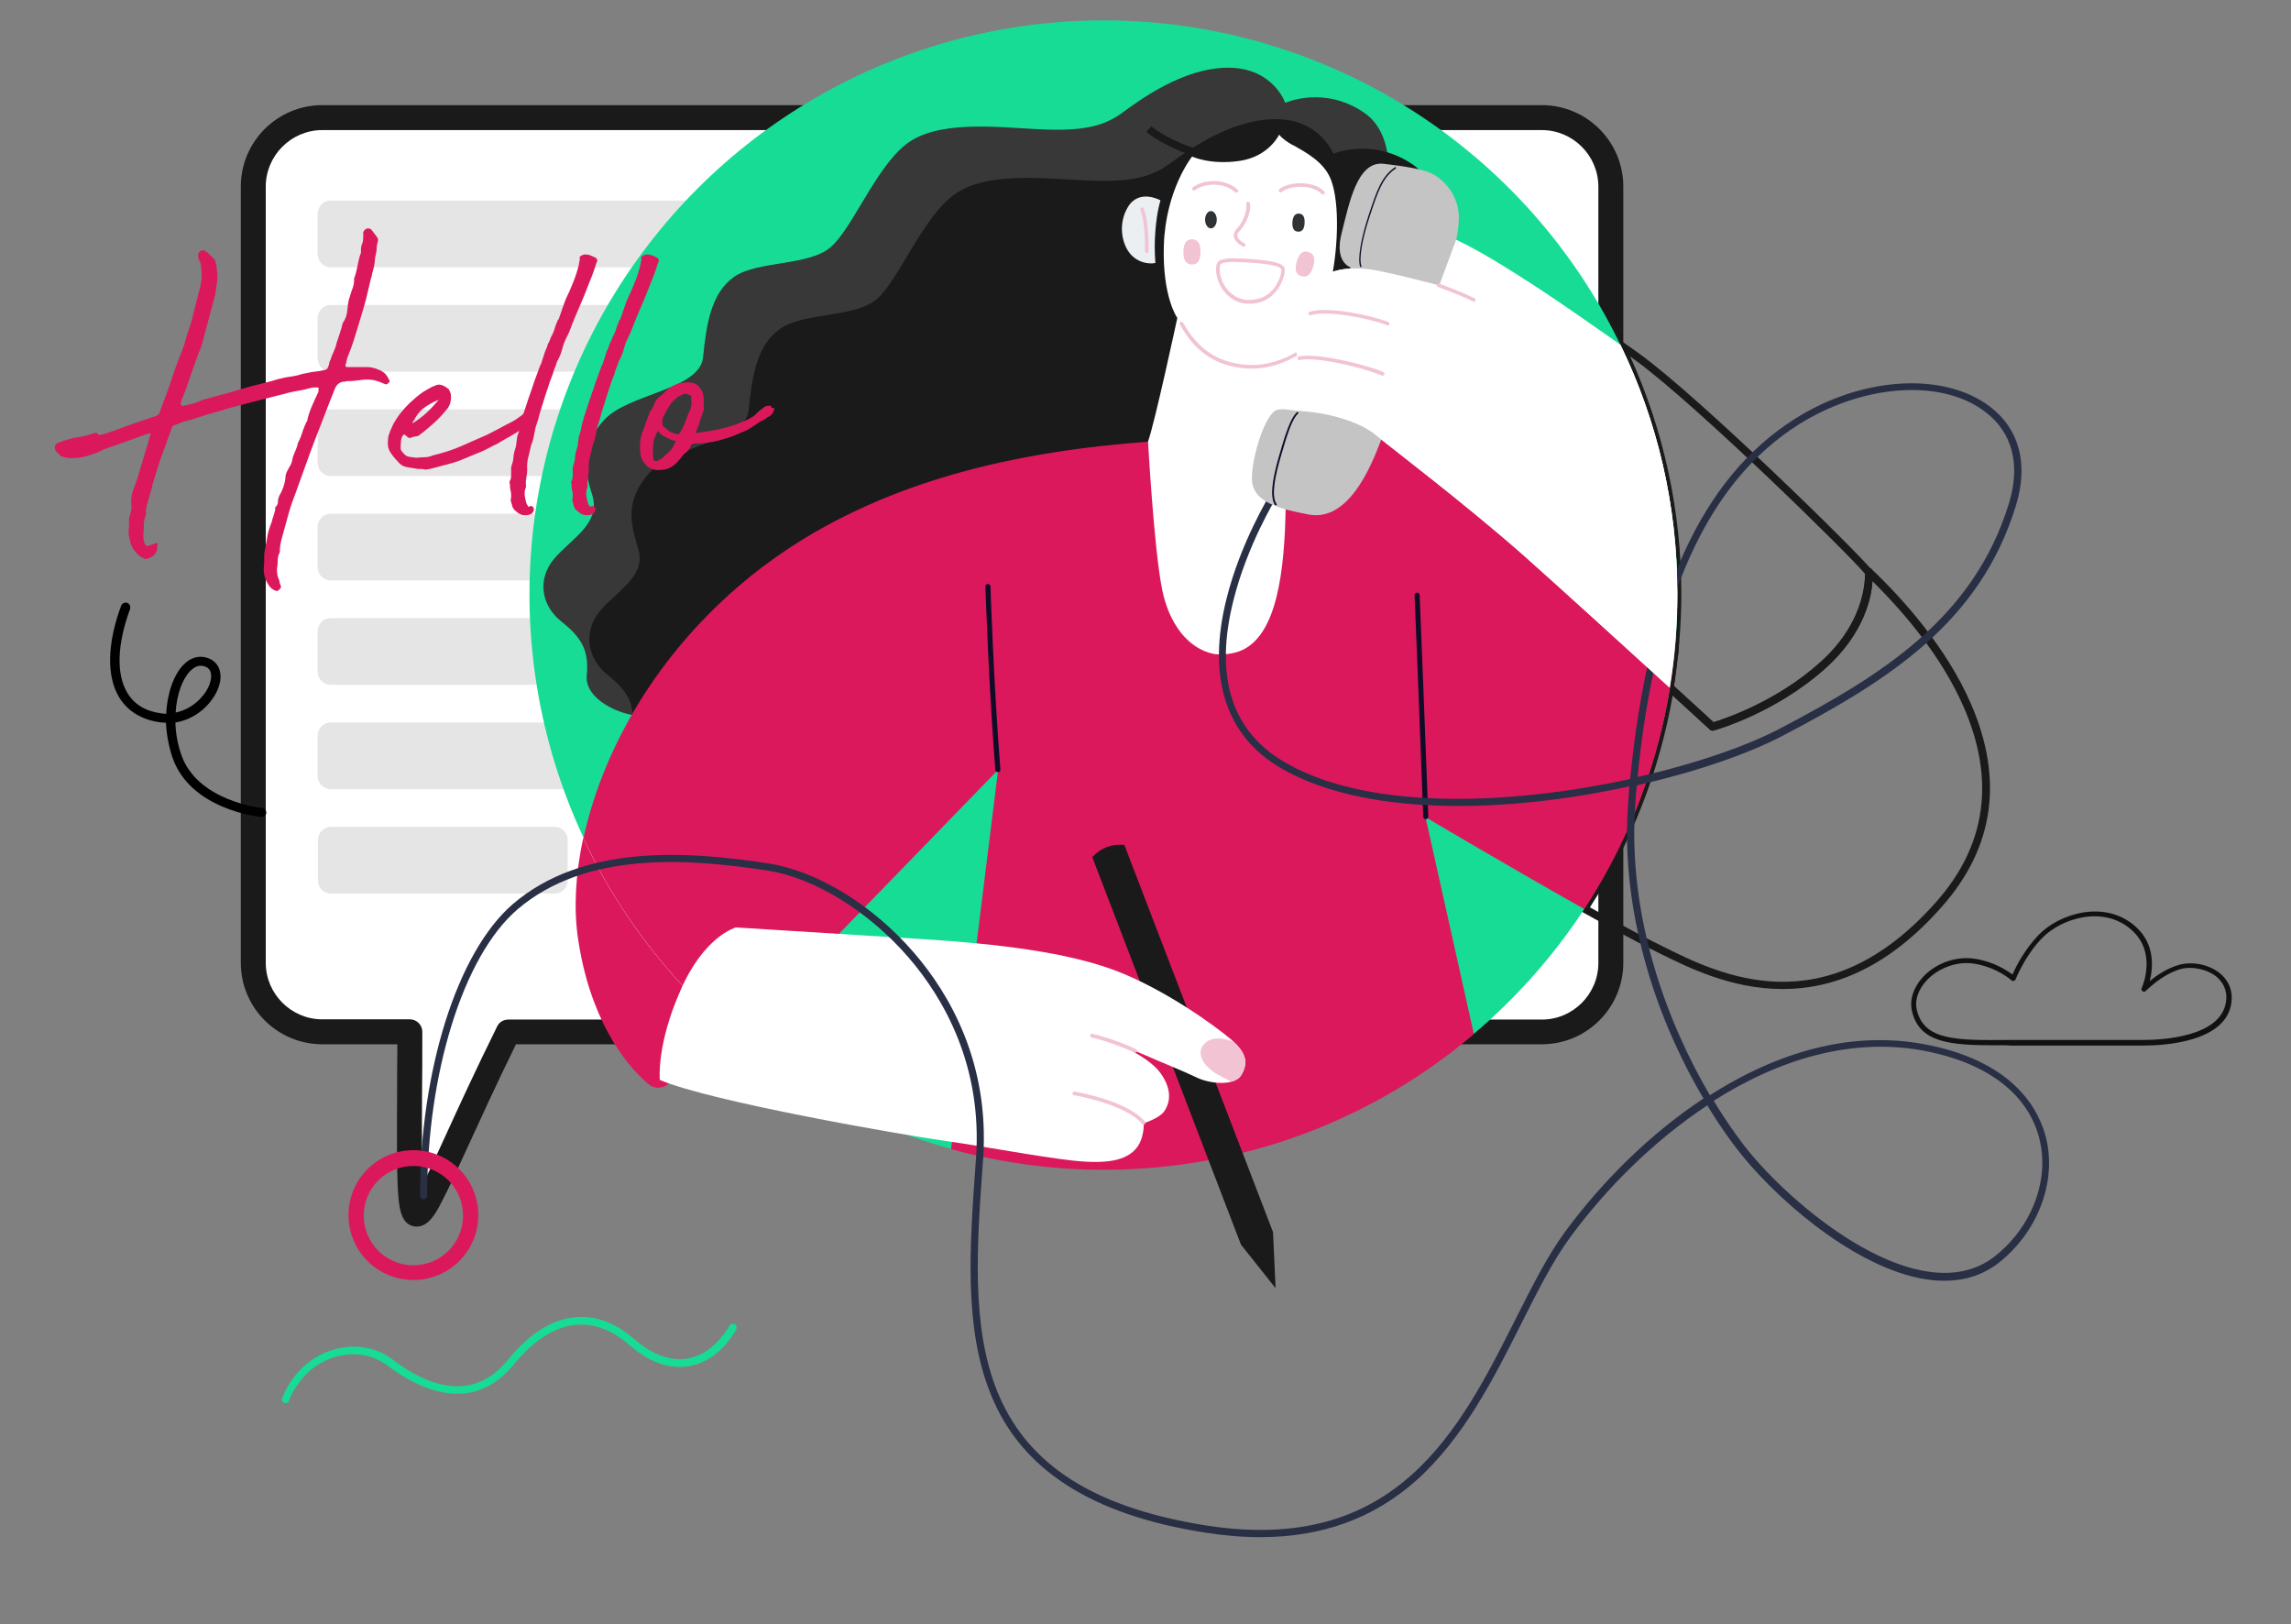<svg xmlns="http://www.w3.org/2000/svg" xmlns:xlink="http://www.w3.org/1999/xlink" x="0px" y="0px" viewBox="0 0 900 638" style="enable-background:new 0 0 900 638;" xml:space="preserve"><rect x="0" y="0" width="900" height="638" fill="#808080" stroke="none"/><style type="text/css">	.st0{fill:#FFFFFF;}	.st1{fill:#1A1A1A;}	.st2{fill:#E6E5E5;}	.st3{fill:#111111;}	.st4{fill:#17DC96;}	.st5{fill:none;stroke:#17DC96;stroke-width:2.5;stroke-miterlimit:10;}	.st6{fill:#383838;}	.st7{fill:#DC185D;}	.st8{fill:#EBEFF2;}	.st9{fill:#303336;}	.st10{fill:#F1C3D3;}	.st11{fill:#100C27;}	.st12{fill:#292F44;}	.st13{fill:#C4C4C4;}				#Layer_9 {	animation: wobble 9s ease 2s infinite normal forwards;	}	@keyframes wobble {	0%,	100% {		transform: translateY(0%);		transform-origin: 50% 50%;			}	15% {		transform: translateY(-2px) rotate(-1deg);	}	30% {		transform: translateY(4px) rotate(1deg);	}	45% {		transform: translateY(-2px) rotate(-1deg);	}	60% {		transform: translateY(4px) rotate(1deg);	}	75% {		transform: translateY(-2px) rotate(-1deg);	}	}	#Layer_2 {	animation: Jello 7s ease 0s infinite normal forwards;	transform-box: fill-box;    transform-origin: center;	}	@keyframes Jello {	0% {		transform: scale3d(1, 1, 1);	}	30% {		transform: scale3d(1.25, 0.75, 1);	}	40% {		transform: scale3d(0.75, 1.25, 1);	}	50% {		transform: scale3d(1.15, 0.85, 1);	}	65% {		transform: scale3d(0.95, 1.05, 1);	}	75% {		transform: scale3d(1.05, 0.95, 1);	}	100% {		transform: scale3d(1, 1, 1);	}	}	#Layer_4 {	animation: Shake2 14s ease 0s infinite forwards;	transform-box: fill-box;	}	@keyframes Shake2 {	0%,	100% {		transform: rotate(0deg);		transform-origin: 50% 100%;	}	10% {		transform: rotate(1.5deg);	}	20%,	40%,	60% {		transform: rotate(-1.5deg);	}	30%,	50%,	70% {		transform: rotate(1.5deg);	}	80% {		transform: rotate(-1.5deg);	}	90% {		transform: rotate(1.5deg);	}	}	#Layer_8 {	animation: Bounce 2s ease 2s 1 normal both;	transform-box: fill-box;    transform-origin: center;	}	@keyframes Bounce {	0% {		animation-timing-function: ease-in;		opacity: 0;		transform: scale(0);	}	38% {		animation-timing-function: ease-out;		opacity: 1;		transform: scale(1);	}	55% {		animation-timing-function: ease-in;		transform: scale(0.7);	}	72% {		animation-timing-function: ease-out;		transform: scale(1);	}	81% {		animation-timing-function: ease-in;		transform: scale(0.84);	}	89% {		animation-timing-function: ease-out;		transform: scale(1);	}	95% {		animation-timing-function: ease-in;		transform: scale(0.95);	}	100% {		animation-timing-function: ease-out;		transform: scale(1);	}	}	#Layer_10 {	animation: Bounce2 7s ease 2s infinite alternate-reverse both;	transform-box: fill-box;    transform-origin: center;	}	@keyframes Bounce2 {	0% {		animation-timing-function: ease-in;		opacity: 0;		transform: scale(0);	}	38% {		animation-timing-function: ease-out;		opacity: 1;		transform: scale(1);	}	55% {		animation-timing-function: ease-in;		transform: scale(0.7);	}	72% {		animation-timing-function: ease-out;		transform: scale(1);	}	81% {		animation-timing-function: ease-in;		transform: scale(0.84);	}	89% {		animation-timing-function: ease-out;		transform: scale(1);	}	95% {		animation-timing-function: ease-in;		transform: scale(0.95);	}	100% {		animation-timing-function: ease-out;		transform: scale(1);	}	}	#Layer_12 {	stroke-width: 2.5px;	stroke-dasharray: 1000;  	stroke-dashoffset: 1000;  	animation: dash 5s infinite 2s forwards;	}	@keyframes dash {	  to {		stroke-dashoffset: 0;	  }	}	#Layer_8 &gt; g{	animation: wobble2 14s ease 0s infinite normal forwards;	}	@keyframes wobble2 {	0%,	100% {		transform: translateX(0%);		transform-origin: 50% 50%;			}	15% {		transform: translateY(-4px) rotate(-0.5deg);	}	30% {		transform: translateY(2px) rotate(1.5deg);	}	45% {		transform: translateY(-4px) rotate(-0.5deg);	}	60% {		transform: translateY(2px) rotate(1.5deg);	}	75% {		transform: translateY(-4px) rotate(-0.5deg);	}	}</style><g id="Layer_1">	<g>		<g>			<g>				<path class="st0" d="M605.7,405.3h-406c-42.7,86.7-38.7,104-38.7,0h-34.4c-14.9,0-27.1-12.2-27.1-27.1V73.3     c0-14.9,12.2-27.1,27.1-27.1h479.1c14.9,0,27.1,12.2,27.1,27.1v304.9C632.8,393.1,620.6,405.3,605.7,405.3z"></path>				<path class="st1" d="M163.8,481.8c-0.4,0-0.9,0-1.3-0.1c-5.2-1.1-5.9-7.5-6.3-16.4c-0.3-7.8-0.3-19.4-0.2-35.4     c0-5.9,0-12.5,0.1-19.7h-29.5c-17.6,0-32-14.3-32-32V73.3c0-17.6,14.3-32,32-32h479.1c17.6,0,32,14.3,32,32v304.9     c0,17.6-14.3,32-32,32h-403c-7.9,16.1-14,29.5-19,40.4c-4.3,9.4-7.7,16.8-10.3,21.7C171.3,476.4,168.4,481.8,163.8,481.8z      M126.6,51.1c-12.2,0-22.2,10-22.2,22.2v304.9c0,12.2,10,22.2,22.2,22.2H161c2.7,0,4.9,2.2,4.9,4.9c0,9.1,0,17.3-0.1,24.6     c-0.1,14.7-0.1,27.4,0.2,35.4c2.5-4.9,5.6-11.7,8.8-18.7c5.3-11.6,11.9-26,20.5-43.4c0.8-1.7,2.5-2.7,4.4-2.7h406     c12.2,0,22.2-10,22.2-22.2V73.3c0-12.2-10-22.2-22.2-22.2H126.6z"></path>			</g>			<g>				<path class="st2" d="M415.9,105H129.9c-2.8,0-5.1-2.3-5.1-5.1v-16c0-2.8,2.3-5.1,5.1-5.1h285.9c2.8,0,5.1,2.3,5.1,5.1v16     C421,102.7,418.7,105,415.9,105z"></path>				<path class="st2" d="M415.9,146H129.9c-2.8,0-5.1-2.3-5.1-5.1v-16c0-2.8,2.3-5.1,5.1-5.1h285.9c2.8,0,5.1,2.3,5.1,5.1v16     C421,143.7,418.7,146,415.9,146z"></path>				<path class="st2" d="M415.9,187H129.9c-2.8,0-5.1-2.3-5.1-5.1v-16c0-2.8,2.3-5.1,5.1-5.1h285.9c2.8,0,5.1,2.3,5.1,5.1v16     C421,184.7,418.7,187,415.9,187z"></path>				<path class="st2" d="M415.9,228H129.9c-2.8,0-5.1-2.3-5.1-5.1v-16c0-2.8,2.3-5.1,5.1-5.1h285.9c2.8,0,5.1,2.3,5.1,5.1v16     C421,225.7,418.7,228,415.9,228z"></path>				<path class="st2" d="M415.9,269H129.9c-2.8,0-5.1-2.3-5.1-5.1v-16c0-2.8,2.3-5.1,5.1-5.1h285.9c2.8,0,5.1,2.3,5.1,5.1v16     C421,266.7,418.7,269,415.9,269z"></path>				<path class="st2" d="M339.9,310H129.9c-2.8,0-5.1-2.3-5.1-5.1v-16c0-2.8,2.3-5.1,5.1-5.1h209.9c2.8,0,5.1,2.3,5.1,5.1v16     C345,307.7,342.7,310,339.9,310z"></path>				<path class="st2" d="M217.9,351h-87.9c-2.8,0-5.1-2.3-5.1-5.1v-16c0-2.8,2.3-5.1,5.1-5.1h87.9c2.8,0,5.1,2.3,5.1,5.1v16     C223,348.7,220.7,351,217.9,351z"></path>			</g>		</g>		<path d="M102.8,320.9c-0.1,0-0.1,0-0.2,0c-1.1-0.1-27.9-2.9-34.9-23.5c-1.5-4.6-2.3-9.1-2.5-13.5c-0.8,0-1.6-0.1-2.5-0.2   c-7.1-1-12.6-4.4-15.9-9.8c-5-8.3-4.7-21.1,0.8-36c0.4-0.9,1.4-1.4,2.4-1.1c0.9,0.4,1.4,1.4,1.1,2.4c-5.1,13.9-5.5,25.6-1.1,32.9   c2.7,4.6,7.2,7.3,13.3,8.1c0.7,0.1,1.4,0.1,2,0.2c0.4-8.4,3.1-15.6,6.9-19.4c2.8-2.8,6.2-3.7,9.5-2.5c4,1.4,5.7,5.3,4.6,10   c-1.5,6.2-8,13.8-17.4,15.3c0.1,4,0.8,8.3,2.3,12.6c6.2,18.3,31.5,21,31.8,21c1,0.1,1.7,1,1.6,2   C104.5,320.2,103.7,320.9,102.8,320.9z M78.9,261.5c-1.4,0-2.8,0.7-4.1,2c-3.1,3.1-5.4,9.2-5.8,16.4c7.3-1.5,12.6-7.6,13.7-12.4   c0.4-1.7,0.7-4.7-2.2-5.7C79.9,261.6,79.4,261.5,78.9,261.5z"></path>		<path class="st3" d="M783.7,410.6c-17.9,0-29.7-1.1-32.6-13.4c-1-4.4,0.5-9.2,4.2-13.3c5.1-5.6,13.1-8.4,20.4-7.3   c7.5,1.1,12.7,4.6,14.9,6.2c1.2-2.8,4.6-9.7,10.3-15.6c8-8.3,26.1-14.1,38.2-3.1c7.6,6.9,6.7,16.2,5.4,21.3   c2.6-2.2,6.7-5,11.5-6.4c5.3-1.5,12.1-0.1,16.3,3.5c2.3,2,5,5.5,4.3,11.2c-1.9,15.8-26.9,17-34.5,17h-45c-2.5,0-5,0-7.3,0   C787.6,410.5,785.6,410.6,783.7,410.6z M772.6,378.3c-5.8,0-11.8,2.6-15.8,6.9c-3.3,3.6-4.7,7.8-3.8,11.5   c2.9,12.1,15.6,12,36.7,11.8c2.3,0,4.8,0,7.3,0h45c7.2,0,30.8-1.1,32.5-15.3c0.6-4.7-1.7-7.7-3.6-9.4c-3.7-3.1-9.8-4.4-14.4-3.1   c-7.5,2.2-13.4,8.5-13.5,8.5c-0.3,0.4-0.9,0.4-1.3,0.2c-0.4-0.3-0.6-0.8-0.4-1.2c0.3-0.6,6.1-13.7-3.7-22.7   c-11.1-10.2-28-4.7-35.4,3c-6.9,7.1-10.3,16.1-10.4,16.2c-0.1,0.3-0.4,0.5-0.7,0.6c-0.3,0.1-0.7,0-0.9-0.2   c-0.1-0.1-5.7-5.2-14.9-6.6C774.5,378.4,773.5,378.3,772.6,378.3z"></path>		<path class="st4" d="M112.3,551.2c-0.2,0-0.4,0-0.6-0.1c-0.8-0.3-1.1-1.2-0.8-2c3.8-9.6,11.3-16.5,20.6-19.1   c8.1-2.2,16.4-0.8,22.7,4c12.8,9.8,31.1,17.7,45.4,0.1c8.4-10.3,17.4-16,26.6-16.7c8-0.7,15.7,2.3,23.1,8.7c6.9,6,14,8.6,20.5,7.6   c6.5-1,12.3-5.5,16.8-13c0.4-0.7,1.3-0.9,2.1-0.5c0.7,0.4,0.9,1.3,0.5,2.1c-4.9,8.3-11.5,13.3-18.9,14.4c-7.5,1.2-15.4-1.7-23-8.3   c-6.8-5.9-13.8-8.6-20.9-8c-8.4,0.7-16.7,6-24.6,15.6c-16.7,20.5-38.2,9-49.6,0.4c-5.6-4.2-12.9-5.5-20.1-3.5   c-8.4,2.3-15.1,8.6-18.6,17.3C113.4,550.8,112.9,551.2,112.3,551.2z"></path>	</g></g><g id="Layer_12">	<g>		<path class="st5" d="M589,81l206.5-62.2c2.1-0.6,4.4,0.6,5,2.7L842.3,161c0.6,2.1-0.6,4.4-2.7,5l-125.1,37.5"></path>		<line class="st5" x1="842.5" y1="163.5" x2="590.6" y2="83.9"></line>		<line class="st5" x1="798.5" y1="18.5" x2="678.6" y2="168.4"></line>	</g></g><g id="Layer_7">	<g>		<g>			<path class="st1" d="M700.3,388.5c-20.4,0-37.6-8.7-48.7-14.2c-1.2-0.6-2.3-1.2-3.4-1.7c-5.2-2.6-14.1-7.4-26.5-14.3    c-0.4-0.2-0.6-0.5-0.7-1c-0.1-0.4,0-0.8,0.2-1.2c17.1-26.2,28.4-55.2,33.4-86.2c0.1-0.5,0.5-1,1-1.2c0.5-0.2,1.1-0.1,1.5,0.3    c8.1,7.4,14.2,13,16.1,14.7c4.2-1.3,24.7-8,42-23.6c19-17,17.5-35.2,17.5-35.4c-0.1-0.6,0.3-1.2,0.8-1.5c0.6-0.3,1.2-0.2,1.7,0.3    c12.5,11.9,29.4,30.8,39,52.8c13,29.8,9.2,56.6-11.3,79.8C741,381,719.3,388.5,700.3,388.5z M624.6,356.4    c11.6,6.5,19.9,11,24.9,13.5c1.1,0.5,2.2,1.1,3.4,1.7c22.4,11.2,64,32,107.7-17.3c19.7-22.2,23.3-48,10.8-76.6    c-8.8-20.2-23.9-37.6-35.8-49.4c-0.4,6.5-3.3,20.6-18.4,34.2c-19.9,17.8-43,24.2-44,24.5c-0.5,0.1-1,0-1.4-0.3    c0,0-6-5.5-14.7-13.5C651.9,303,640.9,331,624.6,356.4z"></path>			<path class="st1" d="M657.8,258.4c-0.1,0-0.1,0-0.2,0c-0.8-0.1-1.4-0.8-1.3-1.6l0.1-1.3c0.1-0.8,0.8-1.4,1.6-1.4    c0.8,0.1,1.4,0.8,1.4,1.6l-0.1,1.4C659.2,257.8,658.6,258.4,657.8,258.4z"></path>			<path class="st1" d="M656,271.7c-0.4,0-0.8-0.2-1.1-0.4c-0.3-0.3-0.5-0.8-0.4-1.3c0.7-4.3,1.3-8.8,1.8-13.2    c0.1-0.8,0.8-1.4,1.6-1.3c0.8,0.1,1.4,0.8,1.3,1.6c0,0,0,0,0,0l0,0c0,0,0,0,0,0c-0.5,4.4-1,9-1.8,13.4c-0.1,0.6-0.5,1-1,1.2    C656.3,271.7,656.2,271.7,656,271.7z"></path>			<path class="st1" d="M657.9,257c0,0-0.1,0-0.1,0c-0.8-0.1-1.4-0.8-1.4-1.6v0c0.7-7.3,1.1-14.7,1.1-21.9    c0-34.1-7.5-66.9-22.2-97.3c-0.3-0.6-0.1-1.4,0.4-1.8c0.5-0.4,1.3-0.5,1.8-0.1c2.3,1.6,4.5,3.2,6.6,4.7    c24.2,17.6,86.2,78.4,91.2,84.9c0.5,0.7,0.4,1.6-0.3,2.1c-0.7,0.5-1.6,0.4-2.1-0.3c-5-6.4-66.5-66.8-90.6-84.3    c-0.6-0.5-1.3-0.9-1.9-1.4c13.3,29.4,20.1,60.8,20.1,93.5c0,6.1-0.3,12.3-0.8,18.5c0,0.1,0,0.2,0,0.2c-0.1,0.8-0.1,1.5-0.2,2.2    l-0.1,1.2c0,0,0,0,0,0C659.3,256.5,658.7,257,657.9,257z"></path>			<path class="st1" d="M672.8,287c-0.4,0-0.7-0.1-1-0.4c0,0-6.9-6.3-16.8-15.3c-0.4-0.3-0.6-0.9-0.5-1.4c0.7-4.4,1.3-8.8,1.7-13.2    l0.2-2.5c0.1-0.7,0.1-1.5,0.2-2.2c0.1-0.8,0.8-1.5,1.6-1.4c0.8,0.1,1.4,0.8,1.4,1.6c-0.1,0.8-0.1,1.5-0.2,2.2l-0.2,2.5    c-0.4,4.2-1,8.4-1.6,12.6c7.8,7.1,13.7,12.5,15.5,14.2c4.2-1.3,24.7-8,42-23.6c19-17,17.5-35.2,17.5-35.4    c-0.1-0.8,0.5-1.6,1.4-1.6c0.8-0.1,1.6,0.5,1.6,1.3c0.1,0.8,1.7,19.8-18.4,37.9c-19.9,17.8-43,24.2-44,24.5    C673.1,287,672.9,287,672.8,287z"></path>		</g>		<circle class="st4" cx="433.5" cy="233.5" r="225.5"></circle>		<path class="st6" d="M504.9,40.4c0,0-4.7-13.8-22.4-13.8c-17.7,0-34.5,12.5-42.2,18.1c-7.8,5.6-17.2,6.9-33.6,6   c-16.4-0.9-38.8-3.4-50.8,6s-21.1,33.2-29.7,40.5c-8.6,7.3-28.9,5.2-37.9,11.6c-9,6.5-10.8,18.5-12.1,31.5   c-1.3,12.9-29.3,14.2-38.8,24.6c-9.5,10.3-8.2,18.5-4.7,29.7c3.4,11.2-8.6,17.2-15.1,25c-6.5,7.8-5.2,18.1,3,24.6   c8.2,6.5,10.8,11.6,9.9,21.1c-0.9,9.5,13.4,15.9,21.5,15.9c8.2,0,270.1-90.5,270.1-90.5l21.5-105.6c0,0,8.2-30.2-7.8-40.9   C520,33.5,504.9,40.4,504.9,40.4z"></path>		<g>			<path class="st1" d="M523.4,61c0,0-4.7-13.8-22.4-13.8c-17.7,0-34.5,12.5-42.2,18.1c-7.8,5.6-17.2,6.9-33.6,6    c-16.4-0.9-38.8-3.4-50.8,6c-12.1,9.5-21.1,33.2-29.7,40.5c-8.6,7.3-28.9,5.2-37.9,11.6c-9,6.5-10.8,18.5-12.1,31.5    c-1.3,12.9-29.3,14.2-38.8,24.6c-9.5,10.3-8.2,18.5-4.7,29.7c3.4,11.2-8.6,17.2-15.1,25c-6.5,7.8-5.2,18.1,3,24.6    c8.2,6.5,10.8,11.6,9.9,21.1c-0.9,9.5,13.4,15.9,21.5,15.9c8.2,0,270.1-90.5,270.1-90.5l21.5-105.6c0,0,8.2-30.2-7.8-40.9    S523.4,61,523.4,61z"></path>			<path class="st1" d="M270.5,302.4c-5.6,0-14.2-3-18.8-8.1c-2.4-2.6-3.5-5.4-3.2-8.4c0.8-9.2-1.5-14.2-9.7-20.7    c-4.2-3.3-6.7-7.7-7.2-12.4c-0.5-4.5,1-9.1,4.1-12.8c1.7-2.1,3.8-4,5.9-5.9c5.9-5.5,11.6-10.7,9.1-18.6    c-3.4-10.9-5-19.5,4.8-30.2c4.1-4.5,11.6-7.3,18.8-10c9.8-3.7,19.1-7.1,19.8-14.3c1.4-13.6,3.2-25.3,12.3-31.8    c4.4-3.2,11.5-4.3,18.4-5.4c7.4-1.2,15.1-2.5,19.5-6.2c3.8-3.2,7.8-9.9,12-16.9c5.2-8.6,11-18.4,17.8-23.7    c10.9-8.6,30.3-7.4,45.8-6.5c1.8,0.1,3.6,0.2,5.4,0.3c17,0.9,26.1-0.7,33.3-5.9l0.6-0.4c8-5.8,24.5-17.7,41.9-17.7    c15.9,0,21.6,11.1,22.7,13.6c2.7-1.1,16.6-5.6,31,4.1c16.1,10.8,8.3,40.2,8,41.5l-21.6,105.8l-0.3,0.1    C530.1,215.6,278.7,302.4,270.5,302.4z M403.5,70.9c-11,0-21.8,1.3-28.9,6.9c-6.6,5.2-12.4,14.8-17.5,23.4    c-4.3,7.1-8.3,13.8-12.2,17.1c-4.6,3.9-12.4,5.2-20,6.4c-6.8,1.1-13.7,2.2-18,5.3c-8.7,6.2-10.5,17.8-11.9,31.1    c-0.8,7.7-10.3,11.3-20.5,15.1c-7.1,2.7-14.5,5.4-18.5,9.7c-9.5,10.3-7.9,18.6-4.6,29.2c2.6,8.6-3.5,14.2-9.4,19.7    c-2,1.9-4.1,3.8-5.8,5.8c-3,3.6-4.3,7.8-3.9,12.1c0.5,4.5,2.9,8.6,6.8,11.8c8.4,6.6,11,12.1,10.1,21.5c-0.2,2.7,0.7,5.2,2.9,7.6    c4.4,4.9,12.7,7.8,18.1,7.8c7.9,0,260-87,269.7-90.4l21.5-105.3c0.1-0.3,7.9-30-7.5-40.4c-15.5-10.5-30.4-3.9-30.5-3.8l-0.5,0.2    l-0.2-0.5c0-0.1-4.8-13.5-21.9-13.5c-17,0-33.4,11.9-41.3,17.6l-0.6,0.4c-7.4,5.4-16.6,7-33.9,6.1c-1.7-0.1-3.5-0.2-5.4-0.3    C414.6,71.3,409.1,70.9,403.5,70.9z"></path>		</g>		<g>			<path class="st4" d="M579,406.1c16.7-14.2,31.4-30.7,43.4-49.1c-27.4-15.4-62.4-36.1-62.4-36.1L579,406.1z"></path>			<path class="st4" d="M329,367.3l-42.6,37.5c24.9,21.5,54.6,37.6,87.2,46.5l18.5-149L329,367.3z"></path>			<path class="st7" d="M229.1,329.2c-3.1,14.4-3.7,27.7-2.1,39c4.5,31.4,18.1,49.6,27.8,57.7c2.2,1.9,5.5,1.8,7.7-0.1l23.9-21.1    C262.3,384.1,242.7,358.3,229.1,329.2z"></path>			<path class="st7" d="M560.9,178.7c-20.7-16.4-45.2-8.2-59-8.2c-13.8,0-50.8,3-50.8,3c-45.2,3.4-110.7,13.4-161.1,56.9    c-34.8,30-53.9,67-60.8,98.9c13.6,29.1,33.2,54.8,57.3,75.5l42.6-37.5l63-64.9l-18.5,149c19.1,5.2,39.2,8.1,59.9,8.1    c55.5,0,106.3-20,145.5-53.3l-19-85.2c0,0,35,20.7,62.4,36.1c20-30.6,32.7-66.4,35.8-104.8C635.3,235,577.4,191.7,560.9,178.7z"></path>		</g>		<path class="st0" d="M522.7,70.2c-2.8-6.7-9.5-10.2-14.7-13.2c0,0,0,0,0,0.1c-2.3-1.3-4.2-2.6-5.5-4.2c0,0-4,8.6-15.5,10.3   c-11.5,1.7-18.7-1.7-18.7-1.7s-10.4,12.9-11.1,35c-0.6,20.3,5.3,28.4,5.3,28.4s-8.9,41.4-11.5,48.5c0,0,2.3,41.9,5.5,58   c2.6,13.2,10,23.5,20.5,25.5c0,0.1,0-0.1,0,0c2,0.3,4.2,0.2,6.5-0.2c14.9-2.3,20.1-22.1,21.3-48.8c1.1-26.7-0.9-39.6,1.4-46   c2.3-6.3,13.5-38.5,16.4-50.3C525.4,100,526.7,80,522.7,70.2z"></path>		<path class="st8" d="M455.9,78.7c0,0-8.4-4.7-12.8,2.6c-4.4,7.3-2.1,16.2,2.2,19.7c4.2,3.4,8.6,2.3,8.6,2.3s-0.6-5.8,0-12.8   C454.5,82.8,455.9,78.7,455.9,78.7z"></path>		<g>			<g>				<g>					<ellipse class="st9" cx="475.7" cy="86.3" rx="2.3" ry="3.4"></ellipse>				</g>			</g>		</g>		<g>			<g>				<g>					<path class="st9" d="M509.9,91c-1.6-0.1-2.3-1.3-2.2-3.7c0.2-2.3,1-3.5,2.6-3.4c1.6,0.1,2.3,1.3,2.2,3.7      C512.4,90,511.5,91.1,509.9,91z"></path>				</g>			</g>		</g>		<path class="st10" d="M488.5,96.9c-0.1,0-0.2,0-0.3-0.1c-2.1-1.2-3.4-2.6-3.5-4c-0.1-0.7,0-1.9,1.2-3c1.9-1.7,4.3-7,3.7-9.6   c-0.1-0.4,0.1-0.8,0.5-0.9c0.4-0.1,0.8,0.1,0.9,0.5c0.8,3.2-1.9,9-4.1,11c-0.6,0.6-0.9,1.2-0.8,1.8c0.1,1,1.1,2.1,2.8,3   c0.3,0.2,0.5,0.6,0.3,1C489,96.8,488.8,96.9,488.5,96.9z"></path>		<path class="st10" d="M519.7,76.4c-0.2,0-0.4-0.1-0.5-0.2c-3.7-3.9-12.5-3.4-15.7-0.8c-0.3,0.2-0.8,0.2-1-0.1   c-0.2-0.3-0.2-0.8,0.1-1c4-3.2,13.6-3.3,17.6,0.9c0.3,0.3,0.3,0.7,0,1C520.1,76.3,519.9,76.4,519.7,76.4z"></path>		<path class="st10" d="M485.7,75.7c-0.2,0-0.3-0.1-0.5-0.2c-4.7-4.3-12.6-3.3-15.7-0.8c-0.3,0.2-0.8,0.2-1-0.1   c-0.2-0.3-0.2-0.8,0.1-1c3.6-2.9,12.2-4,17.6,0.9c0.3,0.3,0.3,0.7,0,1C486.1,75.6,485.9,75.7,485.7,75.7z"></path>		<path class="st10" d="M450.5,99.4C450.5,99.4,450.5,99.4,450.5,99.4c-0.4,0-0.7-0.3-0.7-0.7c0-0.1,0.3-10.6-1.8-16.3   c-0.1-0.4,0.1-0.8,0.4-0.9c0.4-0.1,0.8,0.1,0.9,0.4c2.2,5.9,1.9,16.3,1.9,16.8C451.2,99.1,450.9,99.4,450.5,99.4z"></path>		<path class="st10" d="M491.6,144.8c-1.4,0-2.8-0.1-4.3-0.3c-13.5-1.8-19.8-10-23.8-17c-0.2-0.3-0.1-0.8,0.3-1   c0.3-0.2,0.8-0.1,1,0.3c3.8,6.7,9.9,14.6,22.8,16.3c12.8,1.7,23.9-4.9,30-11.6c0.3-0.3,0.7-0.3,1,0c0.3,0.3,0.3,0.7,0,1   C512.9,138.6,503.1,144.8,491.6,144.8z"></path>		<g>			<path class="st1" d="M468.3,59.5c-8.4-2.8-15.1-7.1-17-8.8"></path>			<path class="st1" d="M467.8,60.9c-8.8-2.9-15.6-7.4-17.5-9.1l2-2.2c1.7,1.5,8.2,5.8,16.5,8.5L467.8,60.9z"></path>		</g>		<g>			<g>				<g>					<g>						<path class="st10" d="M468.2,103.9c-2.2,0-3.4-1.7-3.3-5c0-3.3,1.2-4.9,3.4-4.9c2.2,0,3.4,1.7,3.3,5       C471.6,102.3,470.5,103.9,468.2,103.9z"></path>					</g>				</g>			</g>		</g>		<g>			<g>				<g>					<g>						<path class="st10" d="M511.3,108.5c-2.2-0.6-2.8-2.5-1.9-5.7c0.9-3.2,2.4-4.5,4.6-3.8c2.2,0.6,2.8,2.5,1.9,5.7       C515,107.8,513.5,109.1,511.3,108.5z"></path>					</g>				</g>			</g>		</g>		<path class="st11" d="M392,303.3c-0.5,0-1-0.4-1-0.9c-2.6-32.8-3.9-71.6-3.9-72c0-0.6,0.4-1,1-1c0.5,0,1,0.4,1,1   c0,0.4,1.3,39.1,3.9,71.9C393.1,302.8,392.7,303.3,392,303.3C392.1,303.3,392.1,303.3,392,303.3z"></path>		<path class="st11" d="M560.1,321.8c-0.5,0-1-0.4-1-1c-1.3-34.8-3-78.1-3.4-87c0-0.6,0.4-1,1-1c0.5,0,1,0.4,1,1   c0.4,9,2.1,52.3,3.4,87C561.1,321.4,560.6,321.8,560.1,321.8C560.1,321.8,560.1,321.8,560.1,321.8z"></path>	</g></g><g id="Layer_9">	<g>		<g>			<path class="st1" d="M487.5,488.9l-58.4-152.2c3.4-3.7,7.6-5.3,12.6-4.8L500.1,484l1,22L487.5,488.9z"></path>		</g>	</g>	<g>		<path class="st0" d="M289.1,364.3c0,0,43.4,2.7,73.4,4.6s57,5.2,76.1,12.5c19,7.3,38.4,21.3,44.9,26.8c6.5,5.5,6.8,9.5,4.2,14   c-2.7,4.6-12.5,3.5-17.5,1.1c-4.9-2.4-13.5-5.8-20.3-8.8c-6.8-3-13.9-5.6-13.9-5.6s14.4,5.2,19.8,12.5c5.3,7.3,3.4,12.5,1.5,15.2   c-1.9,2.7-8,4.6-8,4.6s0.4,6.4-3.4,10.4c-3.8,4-10.6,5.8-24.3,4.3c-13.7-1.5-36.1-5.8-51.3-7.9c-15.2-2.1-91.3-15.3-111.1-23.8   c0,0-1.4-13.7,8.1-35.1C276.6,367.6,289.1,364.3,289.1,364.3z"></path>		<path class="st10" d="M449.2,441.8c-0.2,0-0.4-0.1-0.5-0.3c-6.5-7.8-26.6-11.3-26.8-11.3c-0.4-0.1-0.6-0.4-0.6-0.8   c0.1-0.4,0.4-0.6,0.8-0.6c0.8,0.1,20.9,3.6,27.7,11.8c0.2,0.3,0.2,0.8-0.1,1C449.5,441.7,449.4,441.8,449.2,441.8z"></path>		<path class="st10" d="M445.9,413.5c-0.1,0-0.2,0-0.3-0.1c-8.7-4-16.7-5.9-16.8-5.9c-0.4-0.1-0.6-0.5-0.5-0.9   c0.1-0.4,0.5-0.6,0.9-0.5c0.1,0,8.2,1.9,17.1,6c0.4,0.2,0.5,0.6,0.4,0.9C446.4,413.3,446.2,413.5,445.9,413.5z"></path>		<path class="st10" d="M484.7,409.3c-4.2-1.7-8.5-2.1-11.1,0.3c-4.6,4-0.4,9.6,4.8,12.5c2.1,1.2,4,2.1,5.4,2.8   c1.7-0.5,3.1-1.3,3.9-2.7C490.1,417.9,489.9,414.2,484.7,409.3z"></path>	</g></g><g id="Layer_8">	<g>		<path class="st7" d="M50.6,204.6c0.1-1,0.3-2,0.7-3c0.3-1,0.4-2.1,0.3-3.4c-0.2-1.8,0-3.6,0.6-5.3c0.6-1.7,1.2-3.4,1.8-5.1l4.5-15   c0.2-0.7,0.4-1.5,0.7-2.4l-0.2-0.2c-1.1,0.2-1.9,0.4-2.4,0.7c-2.2,0.8-4.5,1.6-6.7,2.4c-2.2,0.8-4.5,1.7-6.9,2.4   c-1.2,0.4-2,0.8-2.4,0.9c-0.3,0.2-0.6,0.3-0.8,0.4c-0.2,0.1-0.5,0.3-0.8,0.4c-0.3,0.2-1.1,0.5-2.4,0.9c-2.2,0.9-4.5,1.4-6.7,1.6   c-2.2,0.2-4.1,0-5.7-0.6l-0.5-0.3c-0.6-0.6-1-1-1.3-1.3c-0.3-0.3-0.6-0.7-0.8-1.3c-0.2-1.1,0.2-2,1.2-2.5h0.2   c2.5-1,4.9-1.7,7.3-2.1c2.4-0.4,4.8-1,7.1-1.8c0.4-0.1,0.8,0.1,1,0.5c0.3,0.3,0.7,0.4,1.2,0.3c1.6-0.4,3.1-0.9,4.5-1.4   c1.5-0.5,2.9-1,4.4-1.6c1.8-0.7,3.6-1.3,5.4-1.9c1.8-0.6,3.5-1.2,5.2-1.8l2.2-0.7c0.9-0.4,1.4-1,1.5-1.7l4-10.8   c0.7-2.2,1.4-4.5,2.2-6.6c0.8-2.2,1.6-4.4,2.5-6.6c0.6-1.3,1-2.7,1.4-4.2c0.4-1.5,0.9-2.9,1.4-4.4c0.7-2,1.3-4.1,1.8-6.4   c0.6-2.2,1.1-4.5,1.7-6.7c0.4-1.5,0.8-3,1.1-4.5c0.3-1.6,0.4-3.1,0.3-4.7c-0.1-0.8-0.2-1.5-0.2-2.2c0-0.7-0.2-1.4-0.7-2.2   c-0.3-0.7-0.5-1.3-0.5-2c0.1-0.9,0.4-1.5,0.9-1.8c0.5-0.3,1.1-0.3,1.8-0.1l1,0.7l2.5,2.4c0.3,0.3,0.5,0.6,0.5,0.8   c0.4,1.2,0.7,2.5,0.7,3.7c0.2,1.6,0.3,3.1,0.1,4.5c-0.2,1.4-0.4,2.8-0.6,4.1c0,0.6-0.1,1-0.2,1.2l-2.7,10.1l-2.5,9.4   c-0.3,1-0.7,2-1.2,3.1c-0.4,1.1-0.8,2.2-1.2,3.3c-0.9,2.5-1.8,5-2.7,7.7c-0.9,2.7-1.8,5.3-2.9,7.7c0,0.2-0.1,0.7-0.3,1.3   c0,0.2,0.1,0.4,0.3,0.7c0.2,0.2,0.4,0.3,0.6,0.2c1.2-0.2,2.4-0.5,3.6-0.8c1.2-0.3,2.4-0.7,3.6-1.3c0.3-0.2,0.7-0.4,1.1-0.4   c0.4-0.1,0.8-0.1,1.1-0.3c2-0.6,4-1.1,5.9-1.6c1.9-0.5,3.8-1,5.7-1.6l6.2-1.8c1.8-0.4,3.5-0.9,5.2-1.3c1.7-0.4,3.4-0.9,5-1.4   c1.6-0.4,3.3-0.8,5.2-1c0.7-0.1,1.4-0.3,2.1-0.4c0.7-0.2,1.4-0.4,2.1-0.6l4-0.8c0.8-0.1,1.6-0.2,2.4-0.3c0.8-0.1,1.6-0.3,2.5-0.5   c0.6-0.1,1-0.4,1.2-1c0.2-0.3,0.4-0.8,0.5-1.5c0.1-0.7,0.3-1.1,0.5-1.3c0.3-1.2,0.8-2.4,1.3-3.4c0.5-1.1,0.9-2.2,1.1-3.3   c0.4-1.3,0.9-2.6,1.3-3.9c0.4-1.2,0.8-2.5,1.1-3.9c0.6-0.9,1-1.7,1.3-2.5c0.3-0.8,0.6-2.5,0.8-5c0.1-0.9,0.3-1.8,0.6-2.6   c0.3-0.8,0.5-1.7,0.8-2.6c0.8-1.8,1.1-3.4,1-4.9c0.6-1.6,1-3.1,1.3-4.7c0.3-1.6,0.6-3.1,1.1-4.7c0.2-0.2,0.3-0.5,0.3-0.9   c0-0.4,0-0.7,0-0.9c0-1.1,0.2-2.1,0.7-3c0.1-0.8,0.2-1.5,0.2-2.1c0-0.6,0-1.3,0-1.9c0.4-0.9,1-1.4,1.7-1.5c0.4,0,0.8,0.1,1.2,0.2   c0.1,0.1,0.3,0.4,0.7,0.8L148,93c0.4,0.4,0.6,1,0.5,1.7c-0.3,0.9-0.5,1.7-0.5,2.5c0,0.8-0.1,1.6-0.3,2.5c-0.2,0.8-0.4,1.5-0.4,2.2   c-0.1,0.7-0.1,1.5-0.3,2.4c-0.2,0.9-0.4,1.8-0.7,2.8c-0.2,1-0.4,1.9-0.7,2.8c-0.6,2.6-1.2,5.1-1.8,7.6c-0.7,2.5-1.4,5.1-2.2,7.6   c-0.8,2.6-1.5,5.1-2.3,7.5c-0.7,2.4-1.6,4.8-2.6,7.3c-0.2,0.4-0.4,1-0.5,1.7c-0.1,0.7-0.3,1.3-0.5,1.8c0,0.6,0.2,0.8,0.7,0.8h7.1   c1.7-0.1,3.4,0.2,5.2,1c1.9,0.7,3.2,1.9,4,3.7c0.3,0.6,0.5,0.9,0.4,1c-0.1,0.1-0.3,0.4-0.8,0.8c-0.2,0.2-0.4,0.3-0.7,0.3l-1.3-0.5   c-2.7-1.3-5.6-1.7-8.7-1.2c-0.9,0.1-1.8,0.2-2.6,0.3c-0.8,0.1-1.8,0.1-2.8,0.1c-0.1,0.1-0.3,0.2-0.7,0.2c-1.8,0-3.1,0.9-3.9,2.7   c-1.7,4.3-3.4,8.5-5,12.8c-1.7,4.3-3.3,8.5-4.9,12.8c-0.9,2.6-1.8,5.1-2.7,7.5c-0.9,2.4-1.8,4.9-2.7,7.5c-1.1,2.8-2.1,5.6-2.9,8.5   c-0.8,2.9-1.6,5.7-2.4,8.7c-0.3,1.1-0.6,2.2-0.8,3.2c-0.2,1-0.3,2.1-0.3,3.4c-0.6,1-0.8,2.1-0.8,3.2c0,1.1-0.1,2.2-0.3,3.4   c0,1.6,0.2,2.9,0.7,3.9c0.2,0.3,0.3,0.7,0.3,1c0,0.3,0.1,0.7,0.3,1c0.1,0.4,0.2,0.8,0.3,1c0.1,0.2-0.1,0.4-0.4,0.7   c-0.1,0.3-0.4,0.6-0.8,0.8c-0.3,0.2-0.7,0.2-1,0c-1.3-0.4-2.5-1.6-3.4-3.4c-0.8-1.5-1.2-3.3-1.2-5.4c0.1-0.9,0.2-1.8,0.2-2.7   c0-0.9,0-1.8,0-2.7c0-0.4,0.1-0.8,0.2-1.2c0.3-1.9,0.7-3.8,1-5.7c0.3-1.9,0.9-3.8,1.7-5.7c0.2-0.9,0.4-1.7,0.7-2.4   c0.2-0.7,0.4-1.5,0.7-2.4c0-0.2,0-0.5,0-0.8c0-0.3,0.1-0.5,0.3-0.6c0.6-0.6,0.8-1.2,0.8-2c0-0.8,0.2-1.5,0.5-2.2   c1.3-2.2,2.1-4.5,2.4-6.7c0-1.1,0.2-2.1,0.7-3c0.4-0.9,1-1.8,1.5-2.7c0.1-0.3,0.2-0.6,0.3-0.9c0.1-0.3,0.2-0.5,0.2-0.8   c0.2-1.1,0.6-2.2,1.1-3.3c0.5-1.1,0.9-2.2,1.1-3.3l0.5-1c0.6-1.2,1-2.5,1.4-3.7c0.4-1.2,0.9-2.4,1.4-3.5c0-0.1,0.1-0.2,0.3-0.3   c0.4-2.1,1.1-4.1,1.9-6c0.8-1.9,1.7-3.8,2.6-5.7V153c0.2-0.6,0.1-0.8-0.5-0.8c-0.4,0-0.9,0-1.3,0c-0.4,0-0.9,0.1-1.3,0.2   c-1.5,0.4-2.9,0.8-4.3,1c-1.4,0.2-2.8,0.5-4.1,0.8c-0.7,0.2-1.8,0.5-3.4,0.9c-1.6,0.4-3.3,0.8-5.1,1.3c-1.8,0.4-3.5,0.9-5.1,1.3   c-1.6,0.4-2.8,0.7-3.4,0.9c-1.7,0.4-3.4,0.9-5,1.3c-1.7,0.4-3.4,1-5,1.5l-4.4,1.2l-7.9,2.5c-1.1,0.2-2.2,0.5-3.1,0.9   c-1,0.4-1.9,0.8-2.9,1.1c-0.3,0.1-0.6,0.4-0.8,1c-0.3,1-0.7,2-1.1,3c-0.4,1-0.8,2.1-1.1,3.2l-2.5,6.7L60,190   c-0.3,1.6-0.7,3.1-1.2,4.5c-0.4,1.4-0.8,2.8-1.2,4.3l-0.3,1.8c0,0.2,0,0.5,0.1,0.8c0.1,0.3,0,0.6-0.1,0.8   c-0.6,1.5-0.8,2.8-0.8,4.1c0,1.3-0.1,2.7-0.2,4.1c0,1.3,0.2,2.5,0.7,3.5c0.1,0.2,0.4,0.4,0.8,0.5c0.4,0.1,0.7,0.1,0.9-0.2   c0.1-0.1,0.2-0.1,0.3-0.1c0.1,0.1,0.3,0,0.5-0.1c0.2-0.2,0.4-0.3,0.7-0.3c0.2,0.1,0.4,0,0.7-0.3c0.2-0.2,0.4-0.2,0.7,0   c0.2,0,0.3,0.2,0.3,0.5c-0.1,0.4-0.1,0.8-0.1,0.9c0.1,0.2,0,0.5-0.1,0.9c-0.3,1.6-1.2,2.6-2.5,3.2l-1,0.5c-0.6,0.2-1.1,0.2-1.5,0   c-1.3-0.4-2.6-1.4-3.7-2.9c-0.9-1.1-1.5-2.3-1.8-3.5c-0.3-1.2-0.6-2.5-0.7-3.7c0-0.7,0-1.3,0.1-2c0.1-0.7,0.1-1.3,0.1-2V204.6z"></path>		<path class="st7" d="M164.2,184.2c-1.2-0.2-2.5-0.4-3.8-0.6c-1.3-0.2-2.4-0.6-3.3-1.4c-1.2-1.2-2.4-2.6-3.4-4   c-1.1-1.5-1.5-3.1-1.3-4.9c0-0.2,0-0.7,0.1-1.4c0.1-0.7,0.2-1.2,0.4-1.4l0.3-1c0.6-1.3,1-2.2,1.2-2.7c0.2-0.4,0.7-1.3,1.5-2.5   c1.9-2.9,4.4-5.6,7.4-8.1c0.9-0.8,1.9-1.5,3-2.3c1.1-0.7,2.4-1.4,3.7-2.1c0.3,0,0.8-0.2,1.3-0.5c0.9-0.3,1.8-0.3,2.8,0.2   c1,0.4,1.7,1,2.3,1.5l0.7,1.7c0.3,2.7-0.3,4.9-2,6.6c-1.2,1.5-2.5,2.9-3.9,4.2c-1.4,1.3-2.9,2.6-4.5,3.9c-0.2,0.2-0.5,0.4-0.9,0.7   c-0.4,0.2-0.7,0.4-0.9,0.7c-0.3,0.3-0.8,0.5-1.3,0.6c-0.5,0.1-1,0.1-1.6,0.3c-0.9,0.6-1.7,0.4-2.4-0.5l-0.7-0.5h-0.3   c-0.1,0-0.2,0.1-0.2,0.2c-0.6,0.8-0.9,1.7-0.9,2.7c-0.1,1-0.1,1.9-0.1,2.7c0.1,0.6,0.5,1.2,1.2,1.8c0.4,0.6,1,1,1.6,1.2   c0.6,0.2,1.2,0.3,1.8,0.3c0.4,0.1,1.1,0.2,1.8,0.2c0.9-0.1,1.9-0.2,2.9-0.2c1.1,0,2.2-0.2,3.3-0.7c4.1-1,7.9-2.2,11.3-3.7   c3.4-1.5,6.8-3,10.2-4.5c1.8-0.9,3.4-1.8,5-2.6c1.5-0.8,3.1-1.7,4.6-2.4c1-0.6,1.6-0.9,1.8-1.1c0.2-0.2,0.9-0.6,2-1.4   c0.6-0.6,0.9-0.8,0.9-0.8c0.1,0.1,0.5-0.1,1.4-0.4c0.2-0.2,0.3-0.3,0.3-0.1c-0.1,0.2,0,0.4,0.1,0.8c0.1,0.4,0.3,1,0.4,1.6   c0.2,0.6,0,1.1-0.4,1.4c-0.8,0.8-1.1,1.2-1,1.3c0.1,0.1-0.2,0.4-1,1.1c-1.7,1.2-3.4,2.3-5,3.2c-1.7,0.9-3.4,1.9-5.2,3   c-1.2,0.6-2.4,1.1-3.4,1.7c-1.1,0.6-2.1,1.1-3.1,1.5c-2.2,0.9-4.5,1.8-6.8,2.8c-2.3,1-4.7,1.7-7.1,2.3l-4.9,1.3   c-1.2,0.3-2.2,0.5-2.9,0.6C166.5,184.2,165.5,184.2,164.2,184.2z M162,166.3c1.9-1.1,3.7-2.5,5.4-4c1.7-1.6,3.3-3.3,4.9-5.2   c-0.1,0-0.2,0-0.3,0.1c-0.1,0.1-0.2,0.1-0.3,0.1c-2.1,0.9-3.9,2-5.5,3.2c-1.5,1.2-2.7,2.8-3.6,4.7   C162.4,165.1,162.2,165.5,162,166.3z"></path>		<path class="st7" d="M200.3,190.1c-0.2-0.7-0.2-1.2,0.2-1.5c0.2-0.6,0.3-1.1,0.3-1.8c0-0.6,0-1.3,0-1.9c-0.1-0.8,0-1.6,0.3-2.4   c0.3-0.8,0.5-1.7,0.6-2.6c0-0.8,0.1-1.5,0.3-2.2c0.2-0.7,0.4-1.5,0.7-2.4l0.5-3.9c0.4-1.1,0.8-2.2,0.9-3.3   c0.2-1.1,0.5-2.2,0.9-3.4v-0.3c0.2-0.6,0.7-2,1.4-4.2c0.7-2.2,1.5-4.6,2.4-7.1c0.8-2.5,1.6-4.8,2.4-6.8c0.7-2,1.1-3.1,1.3-3.2   c0.4-1.2,0.8-2.4,1.1-3.4c0.3-1.1,0.7-2.2,1.3-3.4c0.1-0.6,0.3-1.2,0.7-1.8c0.3-0.7,0.6-1.3,0.8-2c0.7-1.2,1.2-2.4,1.5-3.5   c0.3-1.1,0.8-2.2,1.3-3.4c0.2-0.1,0.3-0.2,0.3-0.3c0.7-1.9,1.3-3.8,1.9-5.5c0.6-1.8,1.4-3.6,2.3-5.4c0.7-1.6,1.3-3.1,1.9-4.6   c0.6-1.5,1.1-3.2,1.6-5l0.3-1.5c0-0.3,0.1-0.6,0.2-0.9c0.1-0.3,0.1-0.6,0-1.1c0-0.6,0.6-1,1.7-1.3c0.9-0.1,1.7,0,2.5,0.3   c0.8,0.3,1.5,0.7,2.2,1c0.2,0.2,0.4,0.5,0.5,0.8c0.1,0.3,0.1,0.6-0.2,0.9c-0.7,2.2-1.4,4.4-2.3,6.5c-0.8,2.1-1.7,4.3-2.6,6.6   l-3.9,9.2c-0.1,0.2-0.2,0.4-0.2,0.6c0,0.2-0.1,0.4-0.3,0.6c-0.4,1.1-0.8,2.2-1.2,3.1c-0.3,1-0.8,1.9-1.3,2.9   c-0.8,1.6-1.4,3.2-1.8,4.8c-0.4,1.6-1.1,3.2-2,4.8c-0.2,0.8-0.5,1.5-0.8,2.3c-0.3,0.7-0.6,1.5-0.8,2.4c-0.2,0.6-0.6,1.5-1.1,2.9   c-0.5,1.4-1,3-1.6,4.8c-0.6,1.8-1.1,3.6-1.7,5.4c-0.6,1.8-1,3.3-1.3,4.5c-0.2,0.8-0.5,1.6-0.8,2.5c-0.3,0.9-0.5,1.7-0.6,2.5   c-0.2,1-0.4,2-0.6,2.9c-0.2,0.9-0.5,1.8-0.9,2.7c-0.4,1.9-0.8,3.6-1.2,5.1c-0.3,1.5-0.4,2.9-0.3,4.3c0,1-0.1,2-0.3,3   c-0.2,1-0.3,2.1-0.2,3.2c0.1,0.3,0.1,0.6,0,0.8c-0.1,0.2-0.2,0.5-0.3,0.8c-0.2,0.9-0.3,1.9-0.1,2.9c0.2,1.1,0.4,2.1,0.8,3.1   l0.3,0.3c0,0.2,0.1,0.4,0.2,0.5c0.1,0.1,0.2,0.1,0.3,0c0.6-0.3,1-0.3,1.4,0c0.4,0.3,0.6,0.8,0.5,1.3c-0.1,0.5-0.3,1-0.8,1.4   c-0.5,0.4-1.4,0.7-2.6,0.7c-1.3,0-2.5-0.5-3.5-1.5c-0.8-0.6-1.3-1.2-1.5-1.9c-0.2-0.7-0.4-1.5-0.7-2.4c0.2-1.1,0.3-2.2,0.1-3.3   C200.4,192.2,200.3,191.1,200.3,190.1z"></path>		<path class="st7" d="M224.5,190.1c-0.2-0.7-0.2-1.2,0.2-1.5c0.2-0.6,0.3-1.1,0.3-1.8c0-0.6,0-1.3,0-1.9c-0.1-0.8,0-1.6,0.3-2.4   c0.3-0.8,0.5-1.7,0.6-2.6c0-0.8,0.1-1.5,0.3-2.2c0.2-0.7,0.4-1.5,0.7-2.4l0.5-3.9c0.4-1.1,0.8-2.2,0.9-3.3   c0.2-1.1,0.5-2.2,0.9-3.4v-0.3c0.2-0.6,0.7-2,1.4-4.2c0.7-2.2,1.5-4.6,2.4-7.1c0.8-2.5,1.6-4.8,2.4-6.8c0.7-2,1.1-3.1,1.3-3.2   c0.4-1.2,0.8-2.4,1.1-3.4c0.3-1.1,0.7-2.2,1.3-3.4c0.1-0.6,0.3-1.2,0.7-1.8c0.3-0.7,0.6-1.3,0.8-2c0.7-1.2,1.2-2.4,1.5-3.5   c0.3-1.1,0.8-2.2,1.3-3.4c0.2-0.1,0.3-0.2,0.3-0.3c0.7-1.9,1.3-3.8,1.9-5.5c0.6-1.8,1.4-3.6,2.3-5.4c0.7-1.6,1.3-3.1,1.9-4.6   c0.6-1.5,1.1-3.2,1.6-5l0.3-1.5c0-0.3,0.1-0.6,0.2-0.9c0.1-0.3,0.1-0.6,0-1.1c0-0.6,0.6-1,1.7-1.3c0.9-0.1,1.7,0,2.5,0.3   c0.8,0.3,1.5,0.7,2.2,1c0.2,0.2,0.4,0.5,0.5,0.8c0.1,0.3,0.1,0.6-0.2,0.9c-0.7,2.2-1.4,4.4-2.3,6.5c-0.8,2.1-1.7,4.3-2.6,6.6   l-3.9,9.2c-0.1,0.2-0.2,0.4-0.2,0.6c0,0.2-0.1,0.4-0.3,0.6c-0.4,1.1-0.8,2.2-1.2,3.1c-0.3,1-0.8,1.9-1.3,2.9   c-0.8,1.6-1.4,3.2-1.8,4.8c-0.4,1.6-1.1,3.2-2,4.8c-0.2,0.8-0.5,1.5-0.8,2.3c-0.3,0.7-0.6,1.5-0.8,2.4c-0.2,0.6-0.6,1.5-1.1,2.9   c-0.5,1.4-1,3-1.6,4.8c-0.6,1.8-1.1,3.6-1.7,5.4c-0.6,1.8-1,3.3-1.3,4.5c-0.2,0.8-0.5,1.6-0.8,2.5c-0.3,0.9-0.5,1.7-0.6,2.5   c-0.2,1-0.4,2-0.6,2.9c-0.2,0.9-0.5,1.8-0.9,2.7c-0.4,1.9-0.8,3.6-1.2,5.1c-0.3,1.5-0.4,2.9-0.3,4.3c0,1-0.1,2-0.3,3   c-0.2,1-0.3,2.1-0.2,3.2c0.1,0.3,0.1,0.6,0,0.8c-0.1,0.2-0.2,0.5-0.3,0.8c-0.2,0.9-0.3,1.9-0.1,2.9c0.2,1.1,0.4,2.1,0.8,3.1   l0.3,0.3c0,0.2,0.1,0.4,0.2,0.5c0.1,0.1,0.2,0.1,0.3,0c0.6-0.3,1-0.3,1.4,0c0.4,0.3,0.6,0.8,0.5,1.3c-0.1,0.5-0.3,1-0.8,1.4   c-0.5,0.4-1.4,0.7-2.6,0.7c-1.3,0-2.5-0.5-3.5-1.5c-0.8-0.6-1.3-1.2-1.5-1.9c-0.2-0.7-0.4-1.5-0.7-2.4c0.2-1.1,0.3-2.2,0.1-3.3   C224.6,192.2,224.5,191.1,224.5,190.1z"></path>		<path class="st7" d="M276.4,157.7c0.2,1.6,0.2,2.7,0,3.4c-0.2,0.7-0.5,1.5-0.8,2.4c-0.4,1.2-0.8,2.2-0.9,2.8   c-0.2,0.6-0.5,1.5-1.1,2.8c0,0.1-0.1,0.3-0.2,0.5c-0.1,0.2-0.1,0.4,0,0.5c2.5-0.3,4.6-0.7,6.5-1s3.6-0.7,5.1-1.1   c1.6-0.4,3.1-0.9,4.5-1.4c1.4-0.6,2.9-1.2,4.6-2c0.8-0.4,1.3-0.8,1.6-0.9c0.3-0.2,0.5-0.4,0.8-0.6c0.2-0.2,0.5-0.5,0.9-0.9   c0.4-0.4,1.1-1,2.3-1.9c0.1,0,0.2-0.1,0.3-0.2c0.1-0.1,0.1-0.2,0.3-0.2c0.2-0.2,0.6-0.4,1.3-0.5c0.6-0.1,1.1-0.1,1.4,0.2   c0.1,0.2,0.1,0.3,0,0.3c-0.1,0-0.1,0.1,0.2,0.2c0,0.1,0.2,0.2,0.6,0.2c0.4,0,0.5,0.1,0.4,0.2c-0.3,1.7-1.2,2.8-2.7,3.4   c-0.7,0.6-1.1,0.9-1.4,1c-0.3,0.1-0.8,0.4-1.6,0.8c-1.5,1-2.5,1.7-3.1,2.1c-0.6,0.4-1.1,0.7-1.5,0.9c-0.4,0.2-0.9,0.4-1.4,0.7   c-0.6,0.2-1.5,0.6-2.9,1.2c-1.7,0.8-4.1,1.6-7.2,2.4c-3.1,0.8-6,1.2-8.6,1.2c-0.2,0-0.5,0-0.8,0c-0.3,0-0.5,0.1-0.8,0.2   c-0.4,0.1-0.7,0.3-0.8,0.5c-0.1,0.2-0.1,0.6-0.3,1c-0.6,0.9-1.1,1.6-1.8,2c-0.6,0.4-1.2,1.1-1.8,2l-1.3,1.5c-0.9,1-2,1.8-3.2,2.4   c-1.2,0.6-2.5,0.8-3.7,0.8c-0.6,0.1-1.3,0.1-2.2-0.1c-0.9-0.2-1.5-0.4-1.7-0.6c-1.2-0.7-2.2-1.6-2.9-2.9c-0.7-1.2-1-2.5-1-3.7   c-0.3-3.4,0.2-6.4,1.5-9.1c0.2-0.9,0.5-1.7,0.8-2.4c0.3-0.7,0.6-1.5,0.9-2.4c0.2-0.4,0.4-0.8,0.4-1.1c0.1-0.3,0.2-0.5,0.4-0.8   c0.7-0.8,1.2-1.7,1.5-2.9c0.8-1.5,1.5-2.4,2.3-2.9c0.7-0.5,1.7-1.4,2.8-2.6l1.7-1.2c1.6-0.9,2.9-1.4,4-1.5   c0.9-0.1,1.7-0.2,2.5-0.2c0.8,0,1.3,0.1,1.7,0.2c0.6,0.1,1.1,0.3,1.7,0.7c0.6,0.3,1,0.8,1.2,1.3c0.6,0.6,0.9,1.2,1.1,1.8   c0.2,0.7,0.3,1.3,0.4,1.8C276.5,156.5,276.5,157,276.4,157.7z M256.6,179c-0.2,2.6,1.1,2.8,3.9,0.7c0.9-0.9,1.7-1.7,2.5-2.4   c0.8-0.7,1.5-1.7,2-3.2c0.2-0.2,0.4-0.4,0.4-0.6c0.1-0.2,0.1-0.3,0-0.4c-0.1-0.1-0.3-0.1-0.8,0c-0.6-0.2-1.5-0.6-2.9-1.3   c-1.3-0.6-2.4-1.4-3-2.4c-0.1-0.2-0.3-0.1-0.5,0.3c-0.2,0.4-0.4,0.8-0.5,1.1c-0.7,1.2-1,2.5-1.1,3.9c-0.1,1.3-0.1,2.6-0.1,3.9V179   z M271.5,156.7c0.3-0.9-0.1-1.5-1.2-1.8c-1.1-0.3-1.9-0.3-2.4,0.2c-0.4,0.3-1,0.6-1.5,0.7c-1.3,1-2.4,2.1-3.3,3.4   c-0.8,1.2-1.5,2.5-2.1,3.7c-0.6,0.9-0.8,1.9-0.8,3c-0.2,1,0.3,1.8,1.5,2.4c0,0.1,0.1,0.3,0.4,0.4c0.3,0.2,0.5,0.4,0.6,0.6   c0.3,0.2,1,0.5,2.1,0.9c1.1,0.4,1.7,0.5,1.9,0.3c0.9-1.1,1.7-2.6,2.4-4.5c0.7-1.9,1.3-3.5,2-4.9   C271.6,159.5,271.8,158.1,271.5,156.7z"></path>	</g></g><g id="Layer_5">	<path class="st12" d="M495.1,603.8c-6.9,0-14.2-0.6-21.8-1.8c-44.6-7-72.1-24.7-84-54.1c-10.7-26.2-8.4-57.9-6-91.4l0.1-1.2  c2.7-36.9-12.9-63.4-26.4-79.1c-15.7-18.2-36.9-31.3-55.3-34.2c-31.7-4.9-71.6-7.7-98.4,15.2c-21.6,18.5-35.5,64.9-35.5,112.5  c0,0.8-0.6,1.4-1.4,1.4c-0.8,0-1.4-0.6-1.4-1.4c0-48.4,14.3-95.5,36.5-114.6c27.6-23.6,68.3-20.9,100.6-15.9  c19.1,3,40.9,16.4,57,35.1c13.9,16.1,29.8,43.3,27.1,81.1l-0.1,1.2c-4.7,65.5-9.2,127.3,87.6,142.6c74.9,11.8,99.7-37.4,121.6-80.9  c6.5-12.8,12.5-24.9,19.5-34.4c15.3-20.8,34.4-39.2,54.4-52.4c-5.8-9.8-11-20.4-15.3-31.1c-11.5-28.8-16.5-58.7-14.2-86.3  c0.1-1.8,0.3-3.5,0.4-5.2c-12,2.6-24.5,4.7-36.7,6c-44.1,4.7-80.5-0.5-102.5-14.6c-19.9-12.8-26.5-35.3-19.1-65  c5.5-22.2,17.1-41,17.2-41.2c0.4-0.7,1.3-0.9,1.9-0.4c0.7,0.4,0.9,1.3,0.4,1.9c-0.1,0.2-11.4,18.6-16.8,40.4  c-7.2,28.9-1.1,49.7,17.9,62c32.5,20.8,90.4,18.4,138,8c7-72,28.1-118.3,64.6-141.4c26.3-16.7,58.5-18.7,76.7-4.9  c11.6,8.8,15.2,22.5,10.3,38.7c-14.1,46.5-51,69.2-90.9,90.2c-14.7,7.8-35.6,14.8-58.1,19.9c-0.2,2-0.4,4-0.5,6.1  c-3.6,45.5,12.8,87.6,29.2,115.6c1.5-0.9,2.9-1.8,4.4-2.7c28.1-16.7,55.6-22.4,82-16.9c34.1,7.1,43.3,26.2,45.8,36.9  c4,17.2-3.6,36.7-18.8,48.6c-6.3,4.9-13.6,7-21.3,7c-26.1,0-57.6-24.3-76.1-45.3c-5.8-6.6-11.6-14.7-17-23.6  c-21.5,14.2-40.1,33.1-53.7,51.6c-6.9,9.3-12.9,21.3-19.3,34c-10.6,21.1-22.6,45-41.4,61.8C539.6,596.4,519.4,603.8,495.1,603.8z   M673.2,432.4c6,9.8,11.8,17.8,16.7,23.3c9.8,11.2,26.7,26.5,44.6,35.8c14.1,7.4,34,13.7,49,2.1c14.4-11.2,21.6-29.6,17.8-45.7  c-4.1-17.5-19.6-29.8-43.7-34.8C728,406.9,698.7,416.2,673.2,432.4z M751.1,153.2c-14.3,0-30.3,4.6-44.6,13.6  c-35.5,22.5-56.2,67.8-63.2,138.4c22.9-5.2,43.1-12.2,56.5-19.3c39.3-20.7,75.7-43.1,89.5-88.5c4.5-15,1.2-27.6-9.4-35.6  C772.5,156.1,762.3,153.2,751.1,153.2z"></path></g><g id="Layer_10">	<path class="st7" d="M162.4,502.8c-14.1,0-25.5-11.4-25.5-25.5s11.4-25.5,25.5-25.5s25.5,11.4,25.5,25.5S176.5,502.8,162.4,502.8z   M162.4,458c-10.8,0-19.5,8.7-19.5,19.5s8.7,19.5,19.5,19.5s19.5-8.7,19.5-19.5S173.2,458,162.4,458z"></path></g><g id="Layer_3">	<g>		<path class="st0" d="M636.6,135.5C613,119,578,94,561,90l-7,19c0,0-10.2-2.6-16.6-3.3c-6.5-0.7-16.2-0.4-20.4,5.7   c-4.2,6.2-2,12.2-2,12.2s-2.4,0.9-5.2,6.6c-2.7,5.7,0.7,11.1,0.7,11.1s-3.9,1.4-6.5,7.3c-2.6,5.9,0.4,12.1,0.4,12.1s4.6,0.7,9.2,1   s19.1,2.7,27,9.3c4.4,3.7,35,26.9,58,47.2c14.5,12.9,40.3,36.4,57.3,51.9c2-11.9,3-24.2,3-36.7C659,198.4,651,165.1,636.6,135.5z"></path>	</g>	<g>		<path class="st10" d="M545.3,127.8c-0.1,0-0.2,0-0.3,0c-7.7-3-24.2-6-30-4c-0.4,0.1-0.8-0.1-0.9-0.4c-0.1-0.4,0.1-0.8,0.4-0.9   c6.7-2.3,24.1,1.3,30.9,4c0.4,0.1,0.5,0.6,0.4,0.9C545.9,127.6,545.6,127.8,545.3,127.8z"></path>		<path class="st10" d="M543,147.6c-0.1,0-0.2,0-0.3-0.1c-3.9-2-24.7-7.7-32.1-6.1c-0.4,0.1-0.8-0.2-0.8-0.6   c-0.1-0.4,0.2-0.8,0.6-0.8c7.9-1.6,28.9,4.1,33.1,6.2c0.3,0.2,0.5,0.6,0.3,1C543.5,147.5,543.3,147.6,543,147.6z"></path>		<path class="st10" d="M578.9,118.5c-0.1,0-0.2,0-0.3-0.1c-2.6-1.4-7.3-3.3-13.7-5.7c-0.4-0.1-0.6-0.5-0.4-0.9   c0.1-0.4,0.5-0.6,0.9-0.4c6.4,2.4,11.2,4.4,13.9,5.8c0.3,0.2,0.5,0.6,0.3,1C579.4,118.3,579.2,118.5,578.9,118.5z"></path>	</g></g><g id="Layer_4">	<path class="st13" d="M543.1,64.3c0,0,11.7,1.2,17.2,3c7.3,2.4,12.9,10.2,12.8,18.2c-0.1,7.6-2,11.2-2,11.2s-27.6,74.7-31.3,83  c-3.7,8.3-11.9,25-25.7,22.4c-11.6-2.2-22.3-4.9-22.3-14.1c0-9,5.3-25.2,9.6-26.9c3-1.1,11.1,0.6,11.1,0.6l18-56.7  c0,0-6.5-2-3.4-13.6C530,79.9,533.1,63.6,543.1,64.3z"></path>	<path class="st11" d="M534.6,104.9c-0.1,0-0.3-0.1-0.3-0.2c-1-3.1,0.3-10.9,3.4-20.3l0.2-0.6c2.9-8.7,4.8-14.5,10.1-18.1  c0.1-0.1,0.3-0.1,0.4,0.1s0.1,0.3-0.1,0.4c-5.1,3.4-7,9.1-9.9,17.8l-0.2,0.6c-3.1,9.3-4.4,16.9-3.4,19.9  C535,104.6,534.9,104.8,534.6,104.9C534.7,104.9,534.7,104.9,534.6,104.9z"></path>	<path class="st11" d="M501.2,198.5c-0.1,0-0.2,0-0.3-0.1c-1.9-2.8-1.5-8.7,1.5-19.1c2.5-8.7,4.5-15,7.1-17.4c0.1-0.1,0.3-0.1,0.5,0  c0.1,0.1,0.1,0.3,0,0.5c-2.5,2.2-4.5,8.8-6.9,17.1c-1.8,6.3-4,15.1-1.6,18.5c0.1,0.1,0.1,0.3-0.1,0.4  C501.3,198.5,501.2,198.5,501.2,198.5z"></path></g><g id="Layer_11">	<g>		<path class="st0" d="M636.6,135.5C613,119,596,106.7,585,103l-20,9c0,0-21.2-5.6-27.6-6.3c-6.5-0.7-16.2-0.4-20.4,5.7   c-4.2,6.2-2,12.2-2,12.2s-2.4,0.9-5.2,6.6c-2.7,5.7,0.7,11.1,0.7,11.1s-3.9,1.4-6.5,7.3c-2.6,5.9,0.4,12.1,0.4,12.1s4.6,0.7,9.2,1   s19.1,2.7,27,9.3c4.4,3.7,35,26.9,58,47.2c14.5,12.9,40.3,36.4,57.3,51.9c2-11.9,3-24.2,3-36.7C659,198.4,651,165.1,636.6,135.5z"></path>	</g>	<g>		<path class="st10" d="M545.3,127.8c-0.1,0-0.2,0-0.3,0c-7.7-3-24.2-6-30-4c-0.4,0.1-0.8-0.1-0.9-0.4c-0.1-0.4,0.1-0.8,0.4-0.9   c6.7-2.3,24.1,1.3,30.9,4c0.4,0.1,0.5,0.6,0.4,0.9C545.9,127.6,545.6,127.8,545.3,127.8z"></path>		<path class="st10" d="M543,147.6c-0.1,0-0.2,0-0.3-0.1c-3.9-2-24.7-7.7-32.1-6.1c-0.4,0.1-0.8-0.2-0.8-0.6   c-0.1-0.4,0.2-0.8,0.6-0.8c7.9-1.6,28.9,4.1,33.1,6.2c0.3,0.2,0.5,0.6,0.3,1C543.5,147.5,543.3,147.6,543,147.6z"></path>		<path class="st10" d="M578.9,118.5c-0.1,0-0.2,0-0.3-0.1c-2.6-1.4-7.3-3.3-13.7-5.7c-0.4-0.1-0.6-0.5-0.4-0.9   c0.1-0.4,0.5-0.6,0.9-0.4c6.4,2.4,11.2,4.4,13.9,5.8c0.3,0.2,0.5,0.6,0.3,1C579.4,118.3,579.2,118.5,578.9,118.5z"></path>	</g></g><g id="Layer_2">	<path class="st10" d="M490.6,119.3c-6.5,0-9.9-4.8-10.9-6.5c-1.9-3.2-2.6-7.9-1.4-9.7l0,0c1.1-1.6,4.5-2,13.4-1.3  c8.3,0.6,11.9,1.5,12.8,3.3c0.5,1,0.1,3.3-1,5.7c-1,2.4-3.6,6.5-8.7,8C493.3,119.2,491.9,119.3,490.6,119.3z M484.8,102.9  c-2.7,0-4.8,0.2-5.3,1l0,0c-0.7,1.1-0.4,5.1,1.5,8.2c1.1,1.8,5.2,7.5,13.5,5.2c4.5-1.2,6.8-4.9,7.7-6.9c1.2-2.5,1.3-4.4,1.1-4.7  c-0.8-1.7-9-2.3-11.6-2.5C489.3,103.1,486.8,102.9,484.8,102.9z M478.9,103.6L478.9,103.6L478.9,103.6z"></path></g></svg>